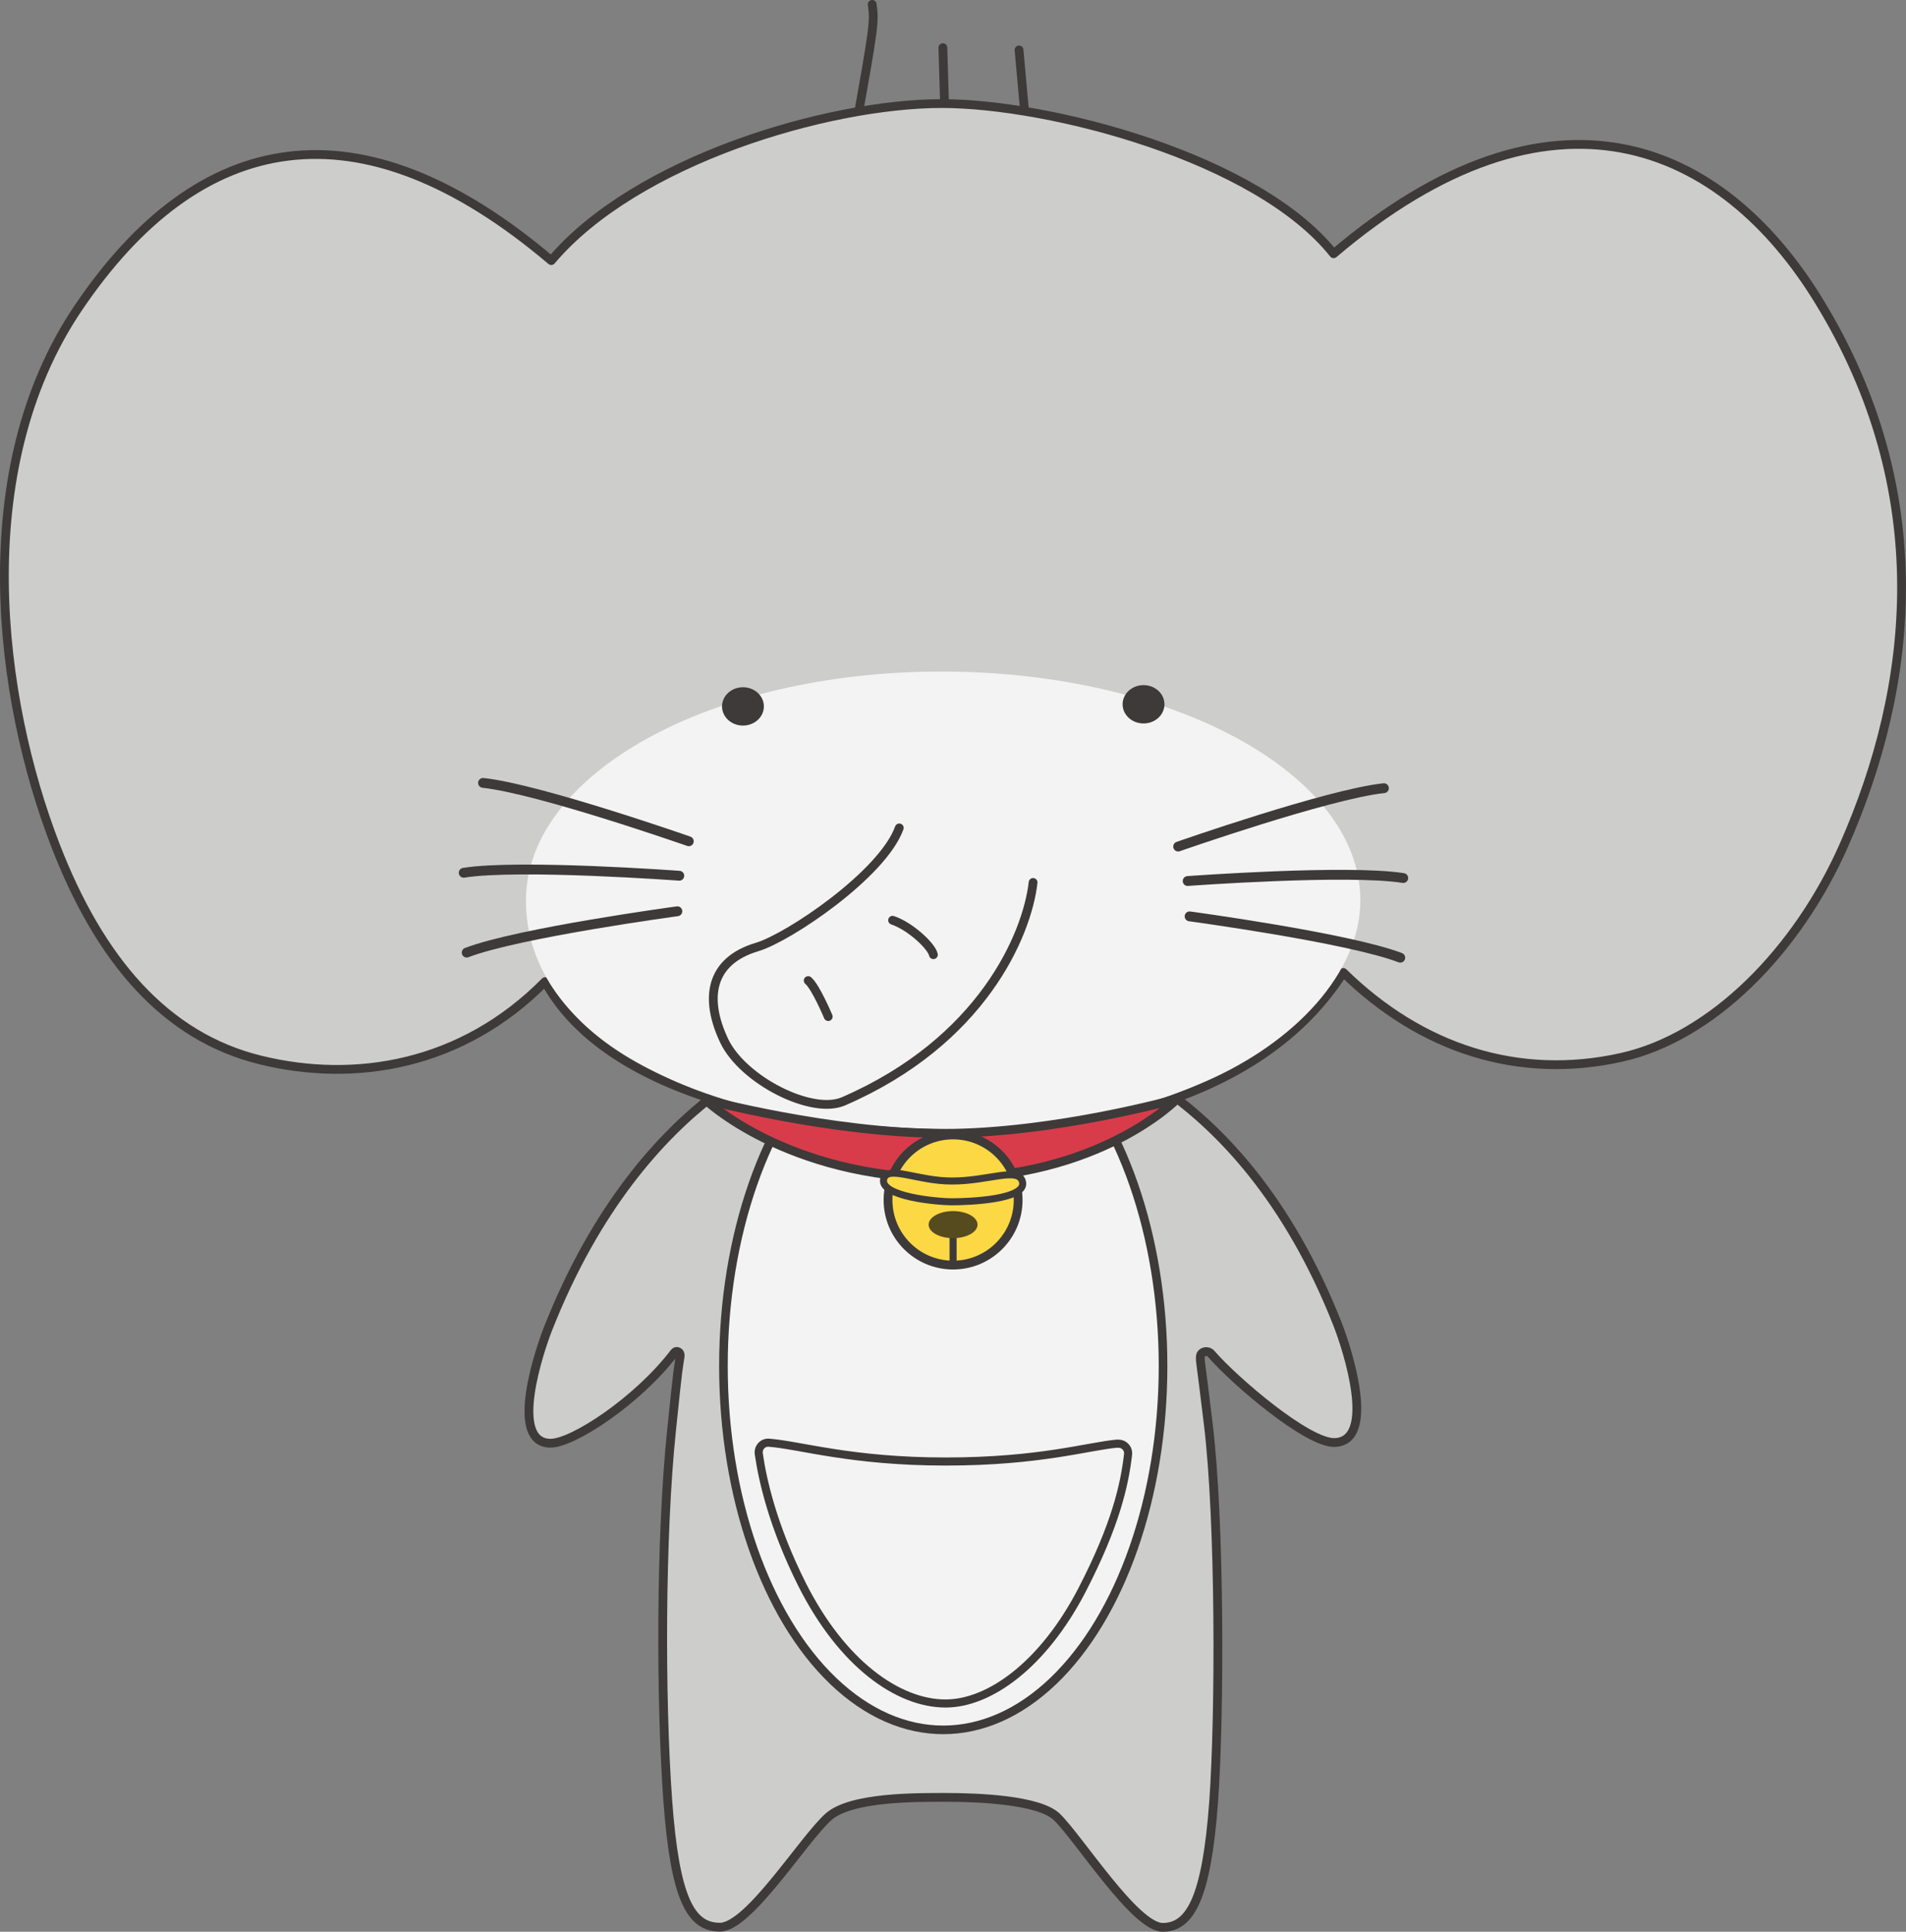 <?xml version="1.0" encoding="UTF-8"?><svg id="_レイヤー_2" xmlns="http://www.w3.org/2000/svg" viewBox="0 0 108.39 109.85"><rect x="0" y="0" width="108.39" height="109.85" fill="#808080" stroke="none"/><defs><style>.cls-1{stroke-width:.49px;}.cls-1,.cls-2,.cls-3,.cls-4,.cls-5,.cls-6,.cls-7,.cls-8,.cls-9,.cls-10{stroke:#3d3a39;}.cls-1,.cls-2,.cls-3,.cls-4,.cls-5,.cls-6,.cls-9,.cls-10{stroke-linecap:round;stroke-linejoin:round;}.cls-1,.cls-9,.cls-11{fill:#f3f3f3;}.cls-2,.cls-6{fill:#fcd844;}.cls-2,.cls-8{stroke-width:.4px;}.cls-3,.cls-4,.cls-5,.cls-6,.cls-7{stroke-width:.5px;}.cls-3,.cls-8{fill:none;}.cls-12{fill:#564b1e;}.cls-4{fill:#d83c4a;}.cls-5,.cls-7,.cls-10{fill:#cdcecc;}.cls-7,.cls-8{stroke-miterlimit:10;}.cls-9{stroke-width:.46px;}.cls-10{stroke-width:.56px;}.cls-13{fill:#3d3a39;}</style></defs><path class="cls-7" d="M60.58,59.28s9.87,1.81,15.46,15.96c.61,1.54,2.25,6.69-.13,6.79-1.54.06-5.71-3.51-7.04-5.05-.19-.22-.61-.13-.61.19,0,.38-.03-.19.45,3.79.68,5.59.66,16.58.31,21.46-.4,5.53-1.34,7.18-2.9,7.18s-4.72-5-6.01-6.27c-1.02-1-4.59-1.12-6.31-1.12s-5.4-.03-6.68,1.1c-1.44,1.28-4.53,6.28-6.18,6.28s-2.56-1.58-2.97-7.27-.41-14.92.22-20.99c.42-4.08.36-3.29.49-4.22.03-.22-.2-.35-.33-.19-2.08,2.73-5.78,5.17-7.06,5.15-2.38-.04-.6-5.32-.11-6.55,5.46-13.81,14.73-16.11,14.73-16.11l14.69-.13h-.02Z"/><ellipse class="cls-1" cx="53.64" cy="77.68" rx="12.5" ry="20.69"/><line class="cls-3" x1="53.62" y1="2.71" x2="53.76" y2="7.5"/><path class="cls-3" d="M49.6.25c.14,1,.11,1.23-.99,7.38"/><line class="cls-3" x1="57.95" y1="2.84" x2="58.37" y2="7.5"/><path class="cls-3" d="M58.76,49.36c-.34,3-2.93,9.05-10.79,12.45-1.81.78-5.71-1.22-6.77-3.43-1.13-2.37-.86-4.54,1.87-5.35,1.78-.53,7.13-4.13,8.08-6.77"/><path class="cls-3" d="M45.97,54.94c.43.36,1.14,2.05,1.14,2.05"/><path class="cls-3" d="M50.78,51.51c1.03.35,2.22,1.48,2.32,1.96"/><path class="cls-5" d="M31.35,14.82c4.81-5.7,15.72-8.93,22.21-8.93,6.15,0,17.94,3.08,22.28,8.54,12.42-10.56,22.09-6.33,27.61,2.71,6.62,10.82,5.41,21.85,1.41,30.92-2.65,6.01-7.49,10.92-12.66,12.07-5.84,1.3-11.38-.49-15.81-4.83-5.27,8.28-17.12,9.14-22.25,9.15-4.99,0-18.95-.97-23.14-8.63-4.74,4.8-10.84,5.77-16.18,4.46-5.41-1.32-9.14-5.68-11.66-12.19C-.08,39.73-1.78,26.76,4.43,17.54c6.88-10.21,16.02-11.97,26.92-2.72Z"/><path class="cls-11" d="M77.36,51.2c0,4.11-3.72,8.08-8.79,10.29-5.64,2.46-10.65,2.79-15.04,2.71-8.38-.14-13.55-1.66-17.34-3.81s-6.28-5.26-6.28-9.18c0-7.18,10.46-13.02,23.62-13.02s23.83,5.82,23.83,13.01Z"/><path class="cls-13" d="M43.44,40.17c0,.6-.53,1.09-1.19,1.09s-1.19-.49-1.19-1.09.53-1.09,1.19-1.09,1.19.49,1.19,1.09"/><path class="cls-13" d="M66.22,40.05c0,.6-.53,1.09-1.19,1.09s-1.19-.49-1.19-1.09.53-1.09,1.19-1.09,1.19.49,1.19,1.09"/><path class="cls-9" d="M63.56,82.1c.35-.03.63.26.59.61-.2,1.72-.7,4-2.63,7.73-2.2,4.23-5.25,6.43-7.75,6.43-2.71,0-5.9-2.28-8.16-6.77-1.67-3.33-2.25-5.96-2.46-7.43-.05-.35.23-.66.58-.63,1.78.14,4.68,1.07,10.05,1.07s8.13-.88,9.78-1.02Z"/><path class="cls-4" d="M40.1,62.53s7.17,1.92,13.54,1.92,13.3-1.96,13.3-1.96c0,0-4.38,4.54-13.3,4.51-8.92-.03-13.54-4.47-13.54-4.47Z"/><circle class="cls-6" cx="54.2" cy="68.24" r="3.7"/><line class="cls-8" x1="54.2" y1="71.94" x2="54.2" y2="69.88"/><ellipse class="cls-12" cx="54.2" cy="69.64" rx="1.39" ry=".77"/><path class="cls-2" d="M58.14,67.18c.31,1.04-3.05,1.16-3.99,1.16s-4.1-.31-3.9-1.28c.18-.84,1.93.11,3.9.1,2.06,0,3.75-.81,3.99.02Z"/><path class="cls-3" d="M58.75,50.18c-.34,3-2.93,9.05-10.79,12.45-1.81.78-5.71-1.22-6.77-3.43-1.13-2.37-.86-4.54,1.87-5.35,1.78-.53,7.13-4.13,8.08-6.77"/><path class="cls-3" d="M45.96,55.76c.43.36,1.14,2.05,1.14,2.05"/><path class="cls-3" d="M50.76,52.33c1.03.35,2.22,1.48,2.32,1.96"/><path class="cls-10" d="M67,48.14s8.51-2.98,11.7-3.32"/><path class="cls-10" d="M67.54,50.1s9.1-.67,12.26-.17"/><path class="cls-10" d="M67.65,52.11s9.03,1.22,11.98,2.35"/><path class="cls-10" d="M39.17,47.84s-8.51-2.98-11.7-3.32"/><path class="cls-10" d="M38.63,49.8s-9.1-.67-12.26-.17"/><path class="cls-10" d="M38.52,51.82s-9.03,1.22-11.98,2.35"/></svg>